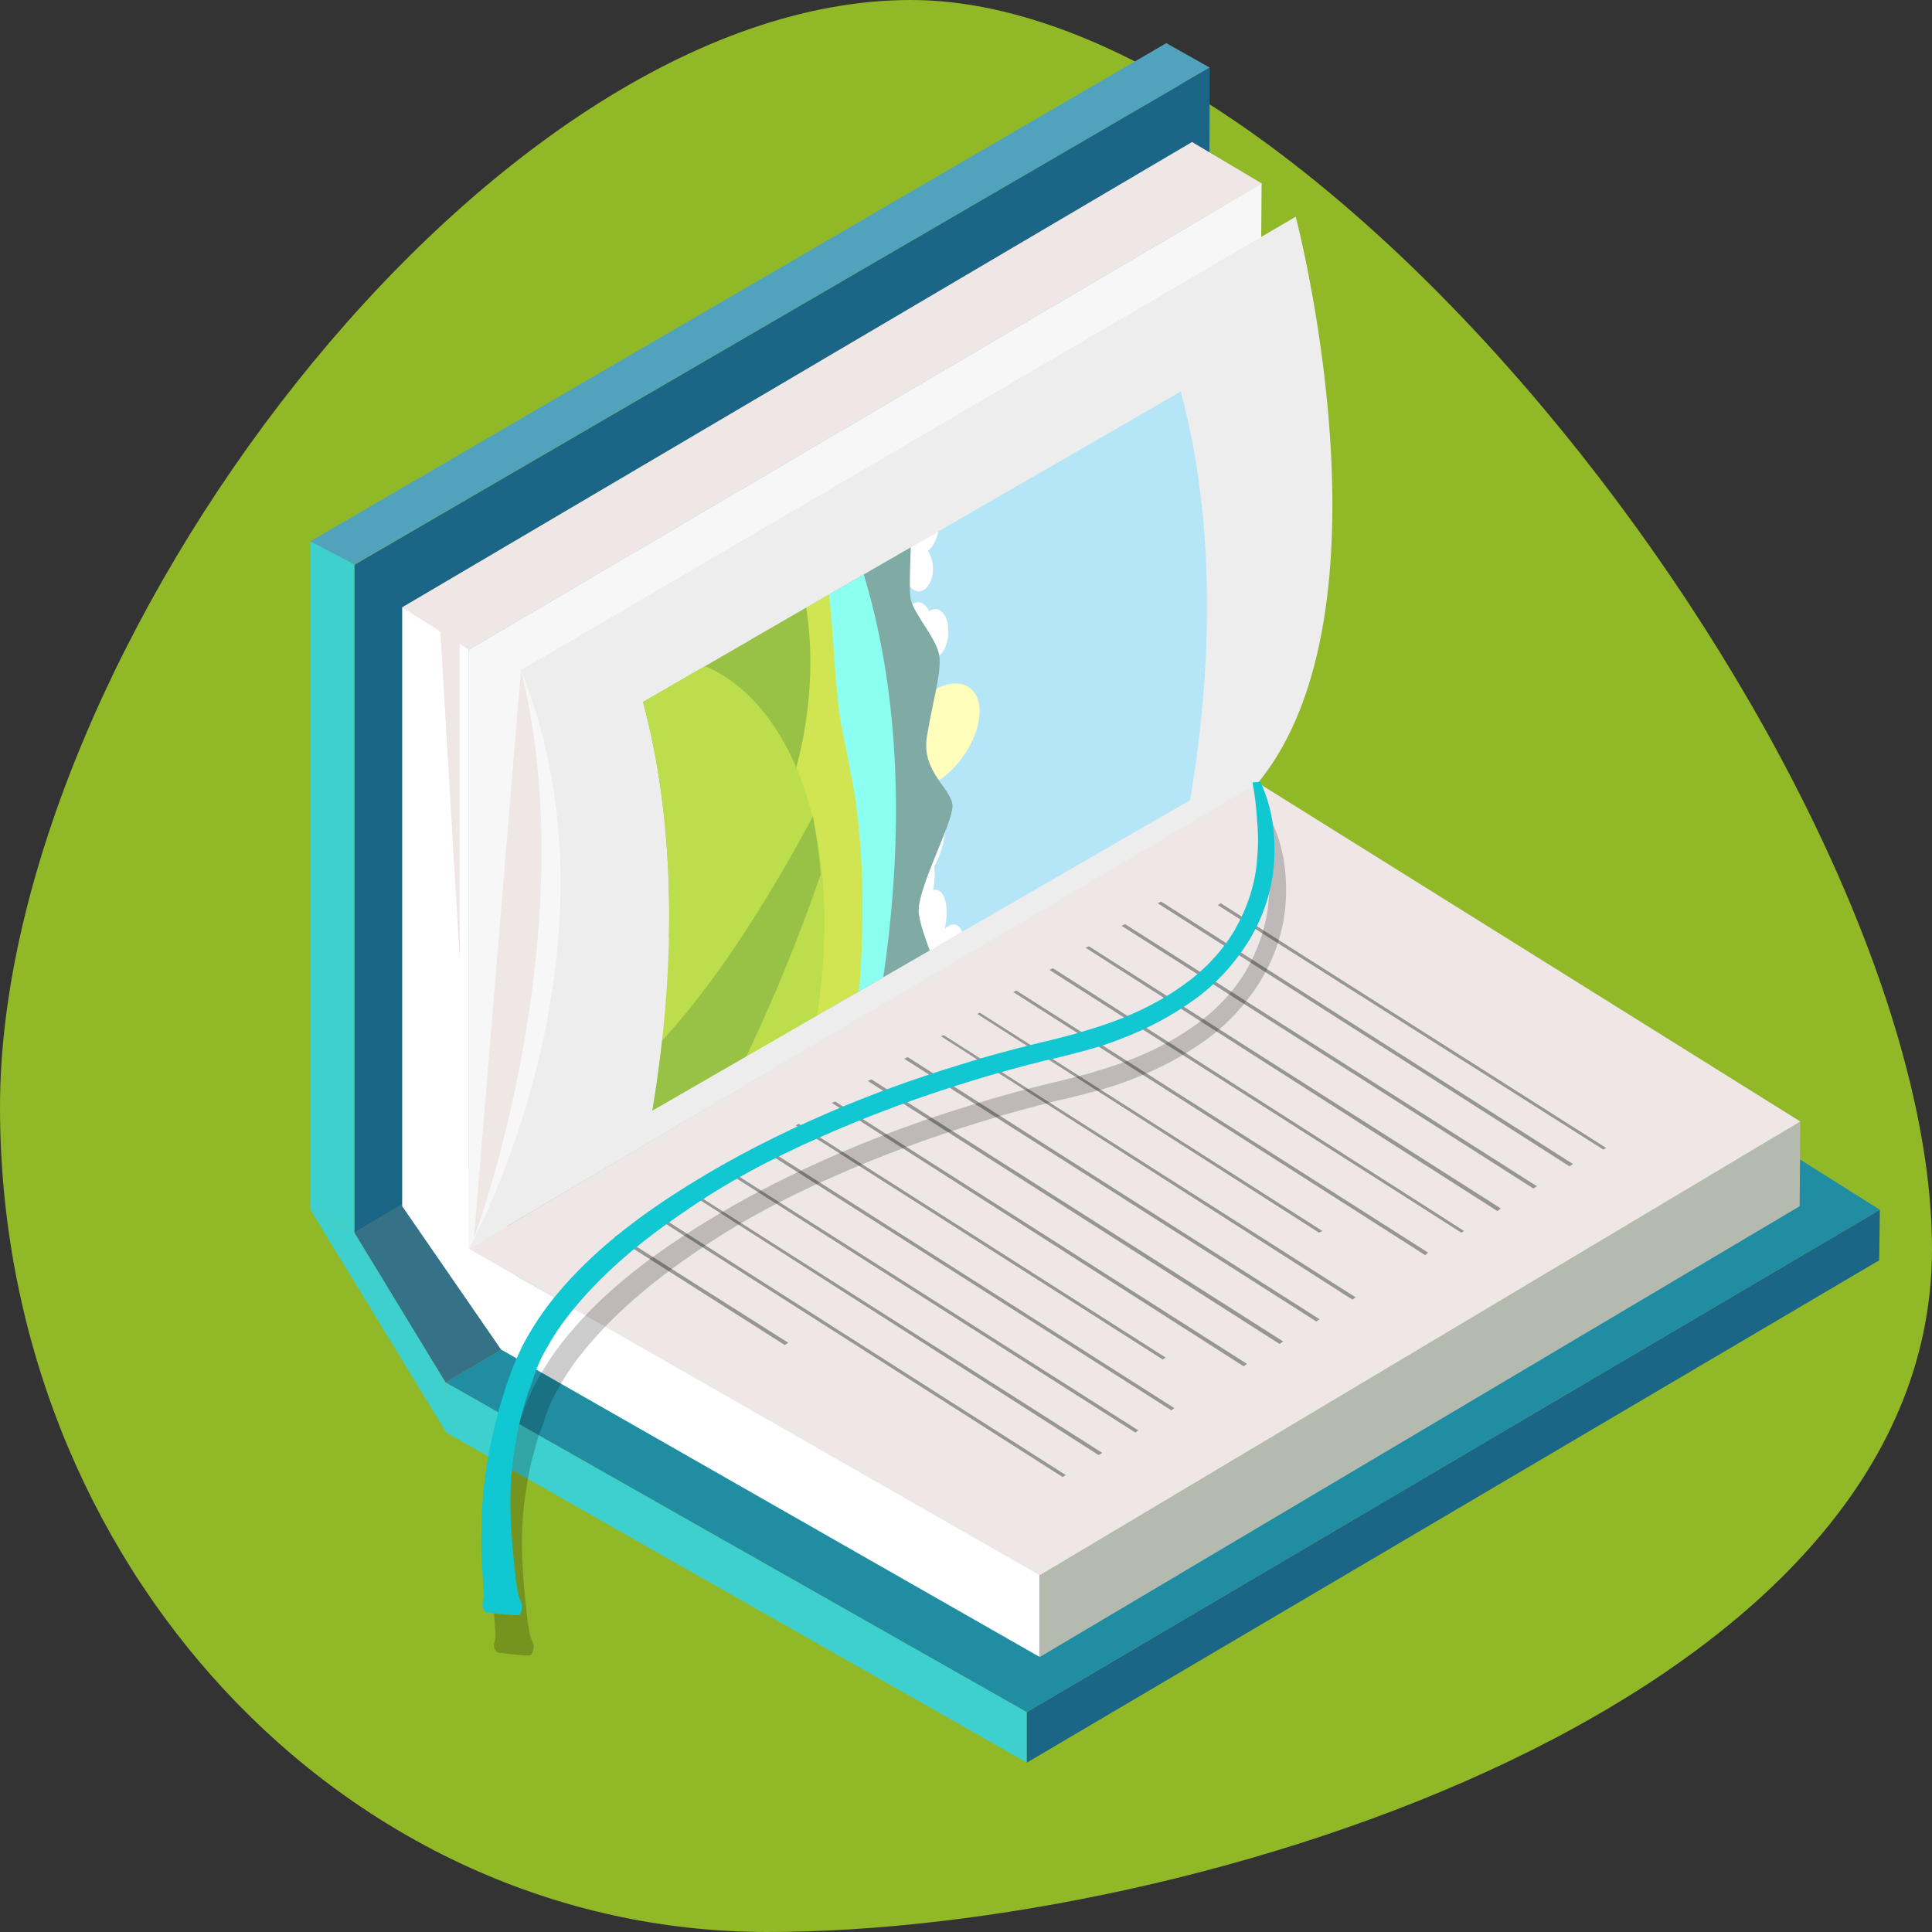 <?xml version="1.0" encoding="utf-8"?>
<!-- Generator: Adobe Illustrator 23.0.0, SVG Export Plug-In . SVG Version: 6.00 Build 0)  -->
<svg version="1.1" id="Layer_1" xmlns="http://www.w3.org/2000/svg" xmlns:xlink="http://www.w3.org/1999/xlink" x="0px" y="0px"
	 viewBox="0 0 600 600" style="enable-background:new 0 0 600 600;" xml:space="preserve">
<rect x="0" y="0" width="600" height="600" fill="#333333" stroke="none"/>
<style type="text/css">
	.st0{fill:#91B827;}
	.st1{fill:#3ED0CE;}
	.st2{fill:#1B6687;}
	.st3{fill:#51A2BC;}
	.st4{fill:#208DA3;}
	.st5{fill:#718757;}
	.st6{fill:#357287;}
	.st7{fill:#FFFFFF;}
	.st8{fill:#B5BAAF;}
	.st9{fill:#EFE6E6;}
	.st10{fill:#F7F7F7;}
	.st11{fill:#EDEDED;}
	.st12{fill:#979696;}
	.st13{opacity:0.2;}
	.st14{fill:#11C7D1;}
	.st15{clip-path:url(#SVGID_2_);fill:#B5E6F7;}
	.st16{clip-path:url(#SVGID_4_);fill:#FFFFBB;}
	.st17{clip-path:url(#SVGID_6_);fill:#FFFFFF;}
	.st18{clip-path:url(#SVGID_8_);fill:#FFFFFF;}
	.st19{clip-path:url(#SVGID_10_);fill:#FFFFFF;}
	.st20{clip-path:url(#SVGID_12_);fill:#FFFFFF;}
	.st21{clip-path:url(#SVGID_14_);fill:#FFFFFF;}
	.st22{clip-path:url(#SVGID_16_);fill:#FFFFFF;}
	.st23{clip-path:url(#SVGID_18_);fill:#FFFFFF;}
	.st24{clip-path:url(#SVGID_20_);fill:#FFFFFF;}
	.st25{clip-path:url(#SVGID_22_);fill:#FFFFFF;}
	.st26{clip-path:url(#SVGID_24_);}
	.st27{clip-path:url(#SVGID_26_);}
	.st28{clip-path:url(#SVGID_28_);}
	.st29{clip-path:url(#SVGID_30_);fill:#80ABA4;}
	.st30{clip-path:url(#SVGID_32_);fill:#8BFFF0;}
	.st31{clip-path:url(#SVGID_34_);}
	.st32{clip-path:url(#SVGID_36_);fill:#D1E552;}
	.st33{clip-path:url(#SVGID_38_);fill:#98C246;}
	.st34{clip-path:url(#SVGID_40_);}
	.st35{fill:#BCDE4C;}
	.st36{clip-path:url(#SVGID_42_);fill:#98C246;}
</style>
<g>
	<g id="background">
		<path class="st0" d="M600,387.9C600,529.3,370.2,600,238.4,600S0,485.2,0,343.8S151.1,0,282.9,0S600,246.5,600,387.9z"/>
	</g>
</g>
<g id="Layer_3">
	<g>
		<polygon class="st1" points="318.9,547.4 318.9,531.7 138.4,429.3 138.6,444.9 		"/>
		<polyline class="st2" points="318.9,531.7 583.8,375.7 583.6,391.4 318.9,547.4 		"/>
		<polygon class="st1" points="110.1,382.8 96.4,375.7 96.4,168.1 110.1,175.3 		"/>
		<polygon class="st3" points="362.2,13.4 96.4,168.1 110.1,175.3 375.7,21 		"/>
		<polygon class="st1" points="110.1,382.8 138.4,429.3 138.6,444.9 96.4,375.7 		"/>
		<polygon class="st4" points="138.4,429.3 318.9,531.7 583.8,375.7 412.3,267.7 		"/>
		<polygon class="st5" points="138.4,429.3 110.1,382.8 375,226.6 412.3,267.7 		"/>
		<polygon class="st6" points="138.4,429.3 110.1,382.8 375,226.6 412.3,267.7 		"/>
		<polygon class="st2" points="110.1,175.4 110.1,382.8 375,226.6 375.7,21 		"/>
		<polygon class="st7" points="145.6,371.8 124.9,374.6 124.9,188.6 145.6,199.8 		"/>
		<polygon class="st7" points="322.9,514.6 322.9,488.3 156.3,393.9 155.6,419.1 		"/>
		<path class="st7" d="M124.9,374.6l30.7,44.5l5.1-25.5c0,0-2.1-19.9-15.1-31L124.9,374.6z"/>
		<polyline class="st8" points="322.9,488.3 559.1,348.3 558.9,374.6 322.9,514.6 		"/>
		<polygon class="st9" points="145.6,387.8 322.9,489.2 559.1,348.3 390.5,243 		"/>
		<polygon class="st9" points="124.9,188.6 145.6,201.8 391.9,57 370.2,44.1 		"/>
		<polygon class="st10" points="391.8,57 390.4,243.2 145.5,387.8 145.5,201.8 		"/>
		<path class="st11" d="M145.6,387.8c0,0,51.3-92.1,16.2-179.7L402.4,67.3c0,0,32.2,122.2-11.7,175.8L145.6,387.8z"/>
		<polygon class="st9" points="142.8,196.6 142.8,298.4 136.7,195.2 		"/>
		<path class="st9" d="M161.8,208l-14.6,176.4C147.3,384.4,182.1,290.5,161.8,208z"/>
		<polygon class="st12" points="498.8,356.5 497.9,357 378.2,281.1 379.1,280.5 		"/>
		<polygon class="st12" points="488.5,361.5 487.4,362.2 359.5,280.5 360.6,280 		"/>
		<polygon class="st12" points="477.3,368.4 476.2,369.1 348.3,287.5 349.4,287 		"/>
		<polygon class="st12" points="466.1,375.3 465,376.1 337.1,294.3 338.2,293.9 		"/>
		<polygon class="st12" points="454.7,382.3 453.8,382.8 325.9,301.2 327,300.7 		"/>
		<polygon class="st12" points="443.5,389 442.6,389.8 314.7,308.1 315.6,307.6 		"/>
		<polygon class="st12" points="409.6,382.8 303.5,314.9 304.3,314.5 410.7,382.3 		"/>
		<polygon class="st12" points="421,402.9 420,403.6 292.2,321.8 293.1,321.5 		"/>
		<polygon class="st12" points="409.8,409.7 408.8,410.4 280.8,328.8 281.9,328.3 		"/>
		<polygon class="st12" points="398.5,416.6 397.4,417.4 269.5,335.7 270.6,335.2 		"/>
		<polygon class="st12" points="387.3,423.6 386.2,424.3 258.3,342.5 259.4,342.1 		"/>
		<polygon class="st12" points="362,421.6 361.1,422.2 247.1,349.5 248,349 		"/>
		<polygon class="st12" points="364.7,437.3 363.8,438 235.9,356.5 236.8,355.9 		"/>
		<polygon class="st12" points="353.5,444.2 352.6,444.9 224.7,363.4 225.6,362.9 		"/>
		<polygon class="st12" points="342.3,451.2 341.2,451.9 213.5,370.2 214.4,369.8 		"/>
		<polygon class="st12" points="331,458.1 330,458.7 202.1,377.1 203.1,376.6 		"/>
		<polygon class="st12" points="244.8,417 243.7,417.7 190.9,384.1 191.9,383.5 		"/>
		<g>
			<g class="st13">
				<path d="M395,255.3c3.7,7.7,4.8,16.4,4.3,24.7c-0.5,8.5-3.2,16.9-7.7,24.4c-4.5,7.3-10.3,13.7-17.3,18.7S359.9,332,352,335
					c-3.9,1.6-7.8,2.8-11.9,3.9s-8,2.1-12.1,3c-8,2-15.8,4.1-23.7,6.6c-15.7,4.8-31,10.5-45.9,17.1c-15,6.6-29.4,14.2-42.7,23.5
					c-13.4,9.1-26,19.6-35.8,32.2c-2.5,3.2-4.6,6.4-6.6,10c-2,3.4-3.4,6.9-4.6,10.9l-1.1,2.8l-0.9,2.8c-0.5,2-1.1,3.9-1.6,5.9
					c-0.9,3.9-1.6,7.8-2.1,11.7c-1.1,7.8-1.1,15.8-0.5,23.9c0.2,3.9,0.7,8,1.1,11.9c0.2,2,0.5,4.1,0.9,6.1c0.2,1.1,0.7,2.1,1.1,3.2
					c0.2,0.5,0.2,1.1,0,1.8c0,0.4-0.2,0.7-0.4,1.1c0,0.2-0.2,0.4-0.2,0.5l-0.2,0.2c0,0-0.4,0-0.9,0c-0.7,0-1.8,0-3.4-0.2l-1.8-0.2
					l-3.4-0.4c-0.7,0-1.1-0.2-0.9-0.2l-0.2-0.2c0-0.2-0.2-0.2-0.2-0.4c-0.2-0.2-0.2-0.4-0.4-0.5c-0.2-0.4-0.2-0.9-0.2-1.2
					c0.2-0.9,0.5-2,0.5-2.8c0-2-0.4-4.1-0.4-6.2c-0.4-4.1-0.5-8.4-0.4-12.6c0-8.5,0.7-16.9,2.3-25.3c0.7-4.1,1.8-8.4,2.8-12.3
					c0.5-2.1,1.2-4.1,1.8-6.1l0.9-3l1.1-3c1.4-3.9,3.2-8,5.3-11.7s4.5-7.3,7.1-10.7c10.5-13.4,23.7-24,37.6-33.1
					c13.9-9.1,28.5-16.9,43.8-23.7c15.1-6.8,30.6-12.5,46.5-17.3c7.8-2.5,15.8-4.6,23.9-6.6c4.1-0.9,8-2,11.9-3
					c3.9-1.2,7.7-2.3,11.4-3.7c7.5-2.8,14.8-6.4,21.2-11c6.6-4.6,12.1-10.3,16.2-17.1c3.9-6.8,6.6-14.4,7.1-22.3
					c0.4-3.9,0.4-7.8,0-11.9c-0.2-3.9-0.7-8-1.4-11.9L395,255.3z"/>
			</g>
			<g>
				<path class="st14" d="M391.4,242.8c3.7,7.7,4.8,16.4,4.3,24.7c-0.5,8.5-3.2,16.9-7.7,24.4c-4.5,7.3-10.3,13.7-17.3,18.7
					s-14.4,8.9-22.3,11.9c-3.9,1.6-7.8,2.8-11.9,3.9s-8,2.1-12.1,3c-8,2-15.8,4.1-23.7,6.6c-15.7,4.8-31,10.5-45.9,17.1
					c-15,6.6-29.4,14.2-42.7,23.5c-13.4,9.1-26,19.6-35.8,32.2c-2.5,3.2-4.6,6.4-6.6,10c-2,3.4-3.4,6.9-4.6,10.9l-1.1,2.8l-0.9,2.8
					c-0.5,2-1.1,3.9-1.6,5.9c-0.9,3.9-1.6,7.8-2.1,11.7c-1.1,7.8-1.1,15.8-0.5,23.9c0.2,3.9,0.7,8,1.1,11.9c0.2,2,0.5,4.1,0.9,6.1
					c0.2,1.1,0.7,2.1,1.1,3.2c0.2,0.5,0.2,1.1,0,1.8c0,0.4-0.2,0.7-0.4,1.1c0,0.2-0.2,0.4-0.2,0.5l-0.2,0.2c0,0-0.4,0-0.9,0
					c-0.7,0-1.8,0-3.4-0.2l-1.8-0.2l-3.4-0.4c-0.7,0-1.1-0.2-0.9-0.2l-0.2-0.2c0-0.2-0.2-0.2-0.2-0.4c-0.2-0.2-0.2-0.4-0.4-0.5
					c-0.2-0.4-0.2-0.9-0.2-1.2c0.2-0.9,0.5-2,0.5-2.8c0-2-0.4-4.1-0.4-6.2c-0.4-4.1-0.5-8.4-0.4-12.6c0-8.5,0.7-16.9,2.3-25.3
					c0.7-4.1,1.8-8.4,2.8-12.3c0.5-2.1,1.2-4.1,1.8-6.1l0.9-3l1.1-3c1.4-3.9,3.2-8,5.3-11.7s4.5-7.3,7.1-10.7
					c10.5-13.4,23.7-24,37.6-33.1c13.9-9.1,28.5-16.9,43.8-23.7c15.1-6.8,30.6-12.5,46.5-17.3c7.8-2.5,15.8-4.6,23.9-6.6
					c4.1-0.9,8-2,11.9-3c3.9-1.2,7.7-2.3,11.4-3.7c7.5-2.8,14.8-6.4,21.2-11c6.6-4.6,12.1-10.3,16.2-17.1c3.9-6.8,6.6-14.4,7.1-22.3
					c0.4-3.9,0.4-7.8,0-11.9c-0.2-3.9-0.7-8-1.4-11.9L391.4,242.8z"/>
			</g>
		</g>
		<g>
			<g>
				<g>
					<g>
						<defs>
							<path id="SVGID_1_" d="M202.6,344.9c7.8-47.1,6.9-90.3-2.9-126.9c55.6-32.1,111.3-64.3,167-96.4
								c9.8,36.6,10.8,79.8,2.9,126.9C314,280.6,258.2,312.8,202.6,344.9z"/>
						</defs>
						<clipPath id="SVGID_2_">
							<use xlink:href="#SVGID_1_"  style="overflow:visible;"/>
						</clipPath>
						<path class="st15" d="M255.4,153.5c36.8-21.1,73.7-42.2,110.5-63.2c26.2,46,32.9,108.3,20.4,177.5c-36.8,21-73.4,42-110.2,63
							C288.6,261.7,281.7,199.5,255.4,153.5z"/>
					</g>
				</g>
				<g>
					<g>
						<defs>
							<path id="SVGID_3_" d="M202.6,344.9c7.8-47.1,6.9-90.3-2.9-126.9c55.6-32.1,111.3-64.3,167-96.4
								c9.8,36.6,10.8,79.8,2.9,126.9C314,280.6,258.2,312.8,202.6,344.9z"/>
						</defs>
						<clipPath id="SVGID_4_">
							<use xlink:href="#SVGID_3_"  style="overflow:visible;"/>
						</clipPath>
						<path class="st16" d="M289.8,214.5c7.4-4.5,14-2,14.4,5.7s-5.6,17.8-12.9,22.3c-7.4,4.5-13.4,1.6-13.7-6.1
							C277,228.7,282.4,219,289.8,214.5z"/>
					</g>
				</g>
				<g>
					<g>
						<defs>
							<path id="SVGID_5_" d="M202.6,344.9c7.8-47.1,6.9-90.3-2.9-126.9c55.6-32.1,111.3-64.3,167-96.4
								c9.8,36.6,10.8,79.8,2.9,126.9C314,280.6,258.2,312.8,202.6,344.9z"/>
						</defs>
						<clipPath id="SVGID_6_">
							<use xlink:href="#SVGID_5_"  style="overflow:visible;"/>
						</clipPath>
						<path class="st17" d="M267.9,141c3.9-2.4,9.4,0.2,11.9,6.1c2.5,5.9,1.1,12.7-2.8,15.1c-3.9,2.4-8.8-0.7-11.4-6.6
							C263.1,149.8,263.9,143.4,267.9,141z"/>
					</g>
				</g>
				<g>
					<g>
						<defs>
							<path id="SVGID_7_" d="M202.6,344.9c7.8-47.1,6.9-90.3-2.9-126.9c55.6-32.1,111.3-64.3,167-96.4
								c9.8,36.6,10.8,79.8,2.9,126.9C314,280.6,258.2,312.8,202.6,344.9z"/>
						</defs>
						<clipPath id="SVGID_8_">
							<use xlink:href="#SVGID_7_"  style="overflow:visible;"/>
						</clipPath>
						<path class="st18" d="M279.6,149.4c3.9-2.4,9.2,0.4,11.3,6.6c2.1,6.1,0.4,13.4-3.6,15.7c-3.9,2.4-8.5-0.9-10.7-7.1
							C274.5,158.4,275.7,151.8,279.6,149.4z"/>
					</g>
				</g>
				<g>
					<g>
						<defs>
							<path id="SVGID_9_" d="M202.6,344.9c7.8-47.1,6.9-90.3-2.9-126.9c55.6-32.1,111.3-64.3,167-96.4
								c9.8,36.6,10.8,79.8,2.9,126.9C314,280.6,258.2,312.8,202.6,344.9z"/>
						</defs>
						<clipPath id="SVGID_10_">
							<use xlink:href="#SVGID_9_"  style="overflow:visible;"/>
						</clipPath>
						<path class="st19" d="M275.7,143.9c2.3-1.3,5.4,0.2,6.8,3.6c1.4,3.4,0.6,7.3-1.7,8.7c-2.3,1.4-5.2-0.4-6.6-3.7
							C272.8,149.1,273.4,145.3,275.7,143.9z"/>
					</g>
				</g>
				<g>
					<g>
						<defs>
							<path id="SVGID_11_" d="M202.6,344.9c7.8-47.1,6.9-90.3-2.9-126.9c55.6-32.1,111.3-64.3,167-96.4
								c9.8,36.6,10.8,79.8,2.9,126.9C314,280.6,258.2,312.8,202.6,344.9z"/>
						</defs>
						<clipPath id="SVGID_12_">
							<use xlink:href="#SVGID_11_"  style="overflow:visible;"/>
						</clipPath>
						<path class="st20" d="M283.3,169.7c2.3-1.4,5.1,0.4,6.1,4.2c1,3.7-0.2,7.9-2.5,9.3c-2.3,1.4-4.9-0.5-5.9-4.3
							C280,175.2,280.9,171.2,283.3,169.7z"/>
					</g>
				</g>
				<g>
					<g>
						<defs>
							<path id="SVGID_13_" d="M202.6,344.9c7.8-47.1,6.9-90.3-2.9-126.9c55.6-32.1,111.3-64.3,167-96.4
								c9.8,36.6,10.8,79.8,2.9,126.9C314,280.6,258.2,312.8,202.6,344.9z"/>
						</defs>
						<clipPath id="SVGID_14_">
							<use xlink:href="#SVGID_13_"  style="overflow:visible;"/>
						</clipPath>
						<path class="st21" d="M283.6,187.5c2.3-1.4,4.9,0.5,5.6,4.5c0.7,3.9-0.6,8.3-2.9,9.6c-2.3,1.4-4.6-0.7-5.4-4.6
							C280.1,193.1,281.3,188.9,283.6,187.5z"/>
					</g>
				</g>
				<g>
					<g>
						<defs>
							<path id="SVGID_15_" d="M202.6,344.9c7.8-47.1,6.9-90.3-2.9-126.9c55.6-32.1,111.3-64.3,167-96.4
								c9.8,36.6,10.8,79.8,2.9,126.9C314,280.6,258.2,312.8,202.6,344.9z"/>
						</defs>
						<clipPath id="SVGID_16_">
							<use xlink:href="#SVGID_15_"  style="overflow:visible;"/>
						</clipPath>
						<path class="st22" d="M289,189.6c2.3-1.4,4.8,0.6,5.4,4.5s-0.8,8.4-3,9.7c-2.3,1.4-4.6-0.7-5.3-4.7
							C285.5,195.3,286.7,191,289,189.6z"/>
					</g>
				</g>
				<g>
					<g>
						<defs>
							<path id="SVGID_17_" d="M202.6,344.9c7.8-47.1,6.9-90.3-2.9-126.9c55.6-32.1,111.3-64.3,167-96.4
								c9.8,36.6,10.8,79.8,2.9,126.9C314,280.6,258.2,312.8,202.6,344.9z"/>
						</defs>
						<clipPath id="SVGID_18_">
							<use xlink:href="#SVGID_17_"  style="overflow:visible;"/>
						</clipPath>
						<path class="st23" d="M287.4,247.8c3.6-2.2,6.7,1.6,6.3,8.7c-0.3,7.1-3.8,14.9-7.5,17c-3.6,2.2-6.1-1.9-5.9-9
							C280.8,257.4,283.8,250,287.4,247.8z"/>
					</g>
				</g>
				<g>
					<g>
						<defs>
							<path id="SVGID_19_" d="M202.6,344.9c7.8-47.1,6.9-90.3-2.9-126.9c55.6-32.1,111.3-64.3,167-96.4
								c9.8,36.6,10.8,79.8,2.9,126.9C314,280.6,258.2,312.8,202.6,344.9z"/>
						</defs>
						<clipPath id="SVGID_20_">
							<use xlink:href="#SVGID_19_"  style="overflow:visible;"/>
						</clipPath>
						<path class="st24" d="M284.4,264.3c3.6-2.2,6.4,1.8,5.8,9.1s-4.4,15.1-8,17.4c-3.6,2.2-5.9-2-5.3-9.3
							C277.5,274.1,280.8,266.6,284.4,264.3z"/>
					</g>
				</g>
				<g>
					<g>
						<defs>
							<path id="SVGID_21_" d="M202.6,344.9c7.8-47.1,6.9-90.3-2.9-126.9c55.6-32.1,111.3-64.3,167-96.4
								c9.8,36.6,10.8,79.8,2.9,126.9C314,280.6,258.2,312.8,202.6,344.9z"/>
						</defs>
						<clipPath id="SVGID_22_">
							<use xlink:href="#SVGID_21_"  style="overflow:visible;"/>
						</clipPath>
						<path class="st25" d="M288.6,276.9c3.6-2.2,6.1,1.9,5.2,9.3c-1,7.5-5,15.4-8.6,17.6s-5.6-2.1-4.6-9.5
							C281.4,286.9,284.9,279.1,288.6,276.9z"/>
					</g>
				</g>
				<g>
					<g>
						<defs>
							<path id="SVGID_23_" d="M202.6,344.9c7.8-47.1,6.9-90.3-2.9-126.9c55.6-32.1,111.3-64.3,167-96.4
								c9.8,36.6,10.8,79.8,2.9,126.9C314,280.6,258.2,312.8,202.6,344.9z"/>
						</defs>
						<clipPath id="SVGID_24_">
							<use xlink:href="#SVGID_23_"  style="overflow:visible;"/>
						</clipPath>
						<g class="st26">
							<g>
								<path class="st7" d="M294.4,287.7c3.6-2.2,5.9,2,4.6,9.6c-1.2,7.6-5.5,15.6-9.3,17.8c-3.6,2.2-5.3-2.2-4.1-9.8
									C286.9,297.7,290.7,289.9,294.4,287.7z"/>
							</g>
						</g>
					</g>
				</g>
				<g>
					<g>
						<defs>
							<path id="SVGID_25_" d="M202.6,344.9c7.8-47.1,6.9-90.3-2.9-126.9c55.6-32.1,111.3-64.3,167-96.4
								c9.8,36.6,10.8,79.8,2.9,126.9C314,280.6,258.2,312.8,202.6,344.9z"/>
						</defs>
						<clipPath id="SVGID_26_">
							<use xlink:href="#SVGID_25_"  style="overflow:visible;"/>
						</clipPath>
						<g class="st27">
							<g>
								<path class="st7" d="M291.7,306.9c3.6-2.2,5.6,2.1,3.9,9.9c-1.7,7.7-6.2,15.9-10,18.2s-5.1-2.3-3.4-10.1
									C283.9,317,288,309.1,291.7,306.9z"/>
							</g>
						</g>
					</g>
				</g>
				<g>
					<g>
						<defs>
							<path id="SVGID_27_" d="M202.6,344.9c7.8-47.1,6.9-90.3-2.9-126.9c55.6-32.1,111.3-64.3,167-96.4
								c9.8,36.6,10.8,79.8,2.9,126.9C314,280.6,258.2,312.8,202.6,344.9z"/>
						</defs>
						<clipPath id="SVGID_28_">
							<use xlink:href="#SVGID_27_"  style="overflow:visible;"/>
						</clipPath>
						<g class="st28">
							<g>
								<g>
									<g>
										<defs>
											<path id="SVGID_29_" d="M204.7,188.3c35.6-21.5,71.2-43,106.9-64.5c21.5,46.7,24.9,108.6,10.1,177.2
												c-36.2,21.9-72.4,43.7-108.6,65.6C228.3,297.8,225.6,235.6,204.7,188.3z"/>
										</defs>
										<clipPath id="SVGID_30_">
											<use xlink:href="#SVGID_29_"  style="overflow:visible;"/>
										</clipPath>
										<path class="st29" d="M264.2,149.3c0.3-0.2,17.7,11.4,18.3,14.4c1,2.8-0.5,17.2,0.3,22.3c1.1,5.1,8.8,12.9,9,18.5
											c0.3,5.6-2,12.7-3.9,24c-2,11.4,8.1,16.6,7.9,22c-0.1,5.3-10.1,23.9-10.5,31.9c-0.2,7.9,11.2,26.3,8.8,39.3
											c-2.1,12.6-39.3,23.7-39.3,23.7c6.6-57.1-1.2-109-23.2-150c6.6-17.3,12.3-33.8,17.1-49.6C254,146.9,259.1,148,264.2,149.3
											z"/>
									</g>
								</g>
							</g>
						</g>
					</g>
				</g>
				<g>
					<g>
						<defs>
							<path id="SVGID_31_" d="M202.6,344.9c7.8-47.1,6.9-90.3-2.9-126.9c55.6-32.1,111.3-64.3,167-96.4
								c9.8,36.6,10.8,79.8,2.9,126.9C314,280.6,258.2,312.8,202.6,344.9z"/>
						</defs>
						<clipPath id="SVGID_32_">
							<use xlink:href="#SVGID_31_"  style="overflow:visible;"/>
						</clipPath>
						<path class="st30" d="M236.3,160.1c6.7-4,13.4-8,19.9-12c26.9,53,29.2,126.9,6.9,208.6c-6.8,4.1-13.5,8.2-20.4,12.3
							C265.2,287.3,263,213.3,236.3,160.1z"/>
					</g>
				</g>
				<g>
					<g>
						<defs>
							<path id="SVGID_33_" d="M202.6,344.9c7.8-47.1,6.9-90.3-2.9-126.9c55.6-32.1,111.3-64.3,167-96.4
								c9.8,36.6,10.8,79.8,2.9,126.9C314,280.6,258.2,312.8,202.6,344.9z"/>
						</defs>
						<clipPath id="SVGID_34_">
							<use xlink:href="#SVGID_33_"  style="overflow:visible;"/>
						</clipPath>
						<g class="st31">
							<g>
								<g>
									<defs>
										<path id="SVGID_35_" d="M204.7,188.3c35.6-21.5,71.2-43,106.9-64.5c21.5,46.7,24.9,108.6,10.1,177.2
											c-36.2,21.9-72.4,43.7-108.6,65.6C228.3,297.8,225.6,235.6,204.7,188.3z"/>
									</defs>
									<clipPath id="SVGID_36_">
										<use xlink:href="#SVGID_35_"  style="overflow:visible;"/>
									</clipPath>
									<path class="st32" d="M252.3,384.4c-0.4,0.2,7.1-22.1,11.5-51.3c4.6-29.3,6.1-65.5,0.2-94.1c-1.6-8.8-3.2-13.9-4-23.7
										c-1.1-9.7-1.2-24.1-4.7-48.3c-0.8-6.8-3.4-23.9-8.1-28.2c-8.3,4-16.6,7.9-24.8,11.9c14.1,39.3,15.9,89.5,5.7,146
										c2.8,31.2,0.4,65.2-7.1,100.5C231.3,392.8,241.8,388.6,252.3,384.4z"/>
								</g>
							</g>
						</g>
					</g>
				</g>
				<g>
					<g>
						<defs>
							<path id="SVGID_37_" d="M202.6,344.9c7.8-47.1,6.9-90.3-2.9-126.9c55.6-32.1,111.3-64.3,167-96.4
								c9.8,36.6,10.8,79.8,2.9,126.9C314,280.6,258.2,312.8,202.6,344.9z"/>
						</defs>
						<clipPath id="SVGID_38_">
							<use xlink:href="#SVGID_37_"  style="overflow:visible;"/>
						</clipPath>
						<path class="st33" d="M146.2,127.1c23.7-14.3,77.9-6.7,97.6,39c20.2,45.1-2.1,107.3-26.3,121.7c-24.8,15.3-41.9-23-61.6-68.5
							C136.7,173.1,121.9,141.6,146.2,127.1z"/>
					</g>
				</g>
				<g>
					<g>
						<defs>
							<path id="SVGID_39_" d="M202.6,344.9c7.8-47.1,6.9-90.3-2.9-126.9c55.6-32.1,111.3-64.3,167-96.4
								c9.8,36.6,10.8,79.8,2.9,126.9C314,280.6,258.2,312.8,202.6,344.9z"/>
						</defs>
						<clipPath id="SVGID_40_">
							<use xlink:href="#SVGID_39_"  style="overflow:visible;"/>
						</clipPath>
						<g class="st34">
							<g>
								<path class="st35" d="M193.4,208.6c27.1-17,73.6,20,60.3,107.4c-12.2,86.9-79.9,180.9-107.9,197.2
									c-29.1,17.8-7-48.5,6-135.7C165.9,289.9,165.1,225.1,193.4,208.6z"/>
							</g>
						</g>
					</g>
				</g>
				<g>
					<g>
						<defs>
							<path id="SVGID_41_" d="M202.6,344.9c7.8-47.1,6.9-90.3-2.9-126.9c55.6-32.1,111.3-64.3,167-96.4
								c9.8,36.6,10.8,79.8,2.9,126.9C314,280.6,258.2,312.8,202.6,344.9z"/>
						</defs>
						<clipPath id="SVGID_42_">
							<use xlink:href="#SVGID_41_"  style="overflow:visible;"/>
						</clipPath>
						<path class="st36" d="M252.5,253.5c1,5.9,1.9,11.8,2.4,18c-0.2-0.1-11.6,36.8-35.5,81c-22.8,43.7-58,95-81.2,113.7
							c0,0.3,9.8-36.2,11.2-69.8c2.8-34-2.9-65.1-3.5-65.4c-0.7-0.3,5.8,17.3,21.5,16.9C182.6,347.8,213.2,326.7,252.5,253.5z"/>
					</g>
				</g>
			</g>
		</g>
	</g>
</g>
</svg>
